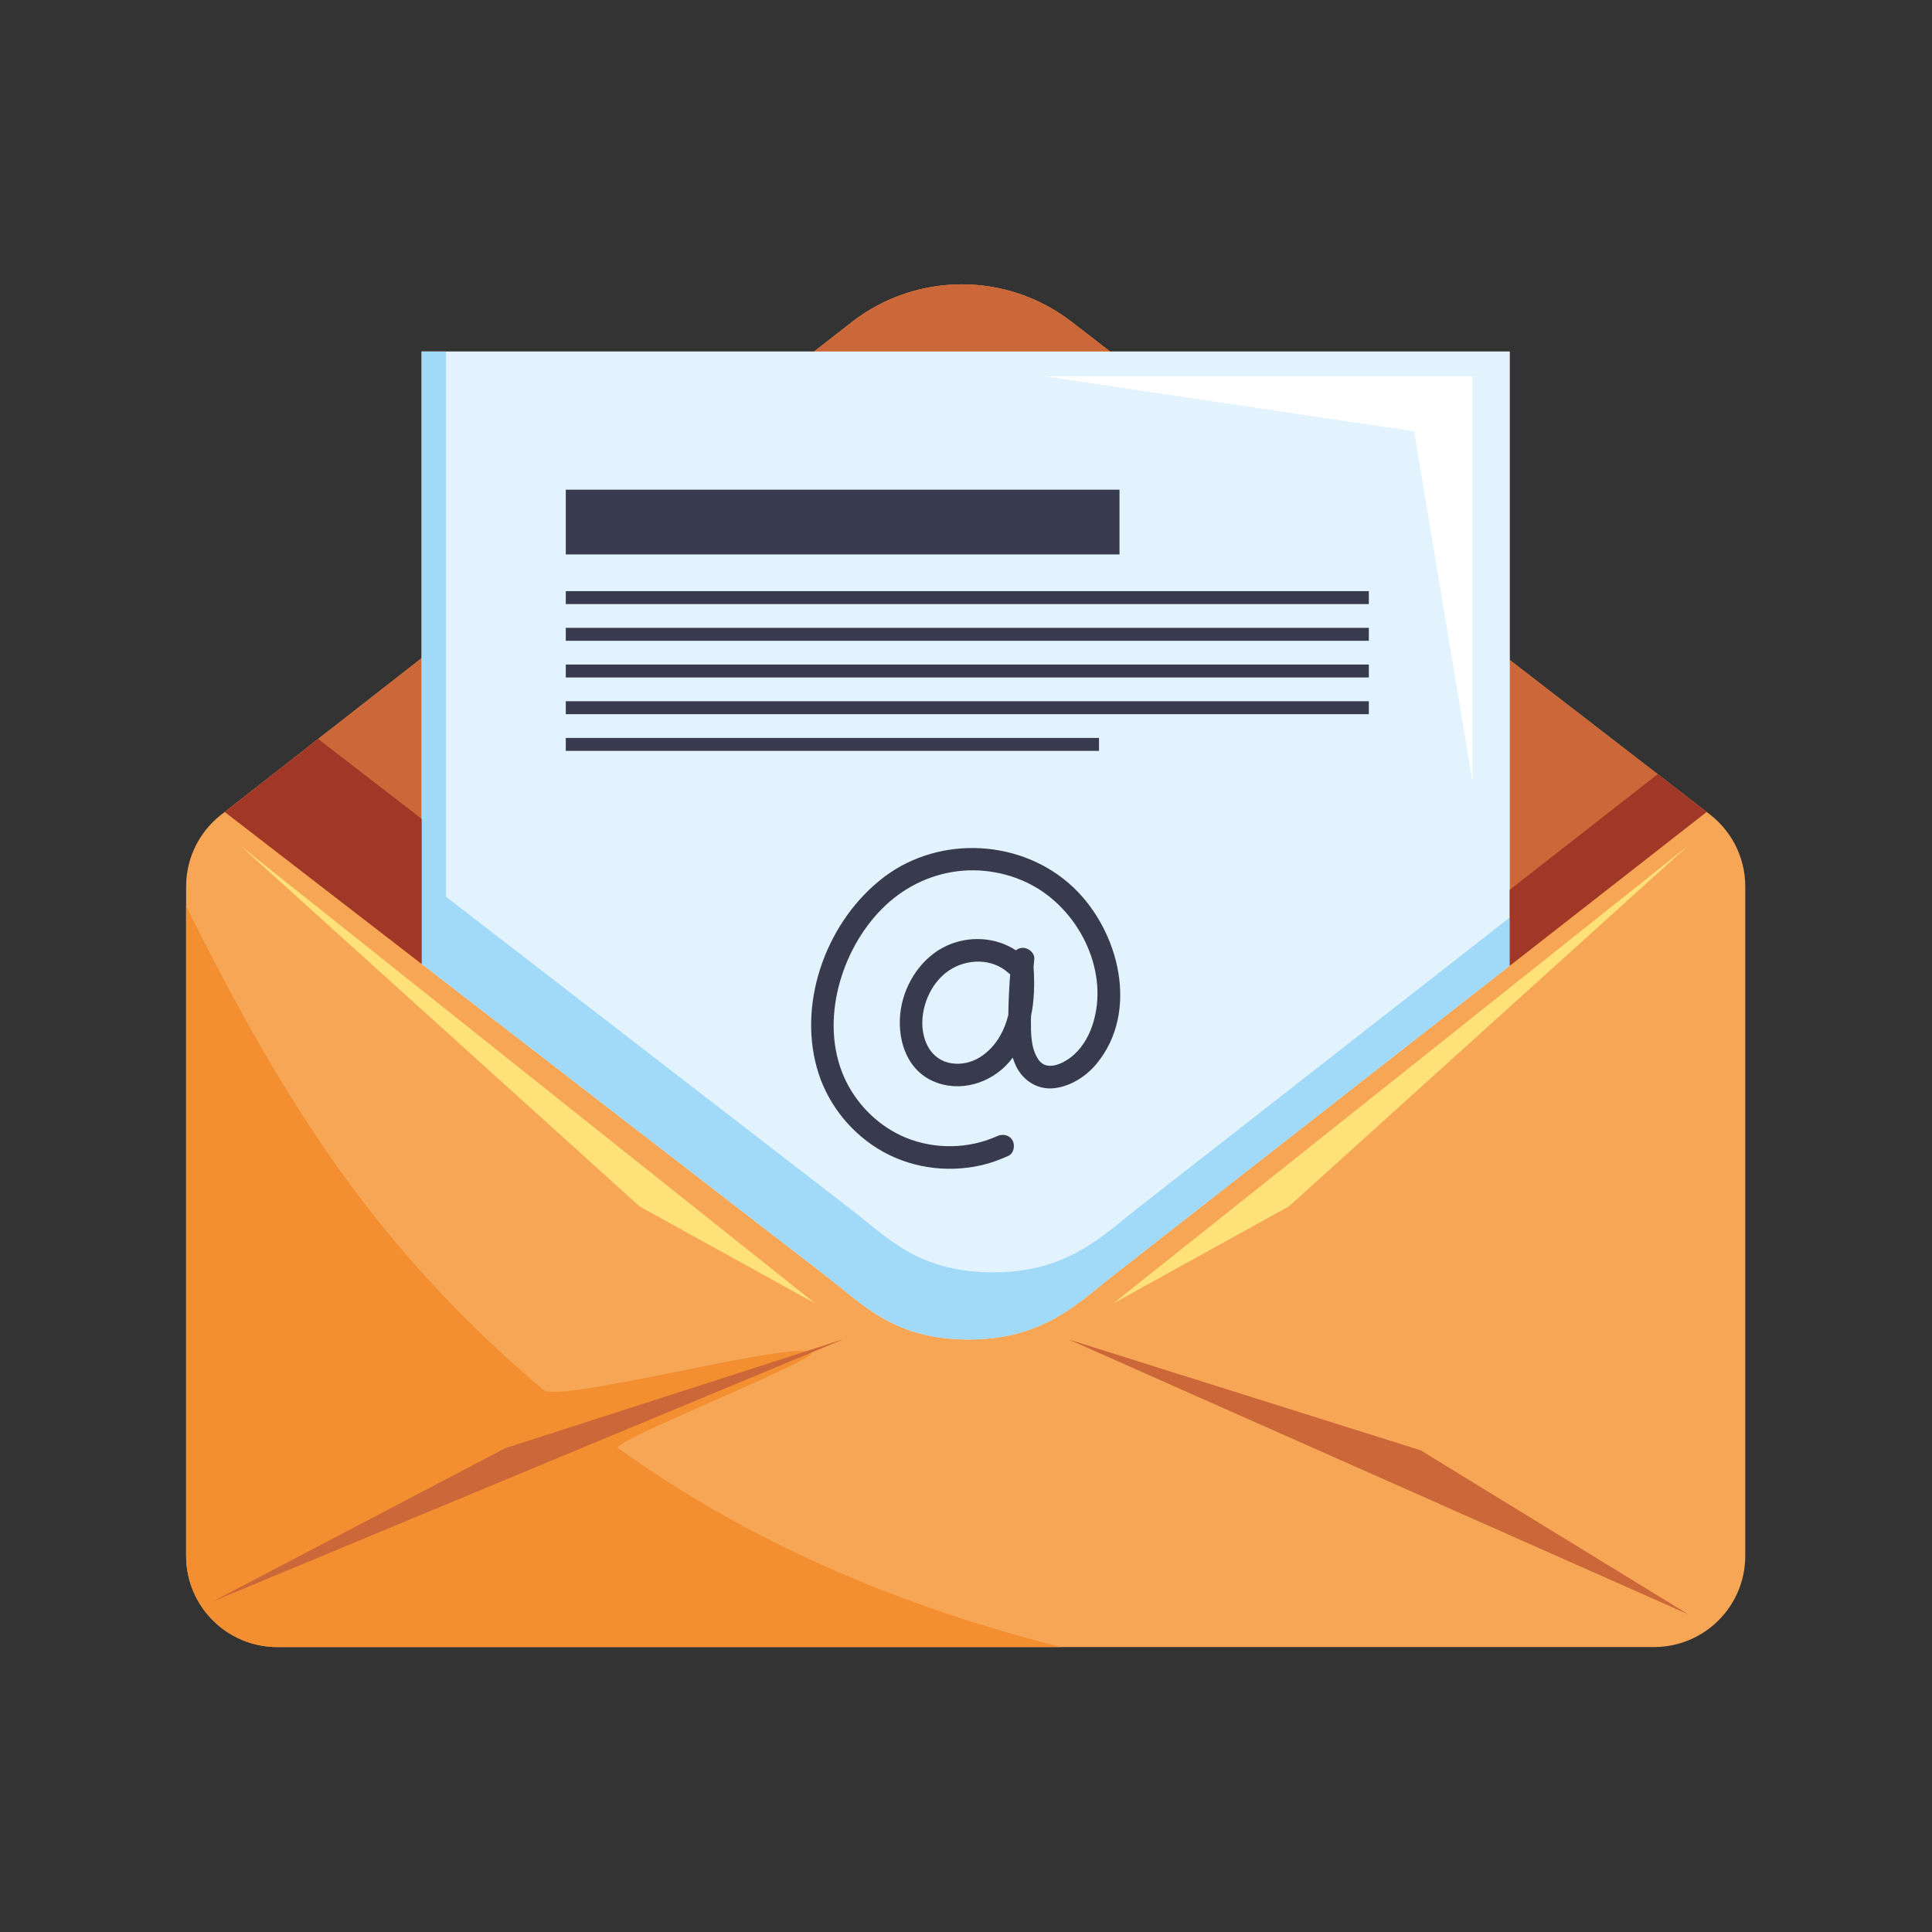 <?xml version="1.0" encoding="utf-8"?>
<!-- Generator: Adobe Illustrator 27.5.0, SVG Export Plug-In . SVG Version: 6.00 Build 0)  -->
<svg version="1.1" id="Capa_1" xmlns="http://www.w3.org/2000/svg" xmlns:xlink="http://www.w3.org/1999/xlink" x="0px" y="0px"
	 viewBox="0 0 2122 2122" style="enable-background:new 0 0 2122 2122;" xml:space="preserve">
<rect x="0" y="0" width="2122" height="2122" fill="#333333" stroke="none"/>
<g>
	<path style="fill:#F6A654;" d="M1874.389,891.81l0.04-0.032l-216.271-166.932V386.085h-438.887l-42.387-32.716
		c-70.942-54.758-169.895-54.758-240.839,0l-41.877,32.716H489.835h-26.673h-0.001v336.729L246.89,891.778l0.041,0.032
		c-25.685,18.13-42.508,47.981-42.508,81.81v21.459v713.799c0,55.307,44.836,100.143,100.143,100.143h860.859h651.326
		c55.307,0,100.144-44.835,100.144-100.143V973.62C1916.896,939.791,1900.073,909.94,1874.389,891.81z"/>
	<path style="fill:#CB6739;" d="M1176.884,353.368c-70.942-54.758-169.895-54.758-240.839,0l-41.877,32.716h325.102
		L1176.884,353.368z"/>
	<g>
		<polygon style="fill:#CB6739;" points="1658.158,724.846 1658.158,977.329 1658.158,1007.796 1658.158,1060.743 1874.389,891.81 
			1874.429,891.778 		"/>
		<path style="fill:#CB6739;" d="M463.162,899.409V722.814L246.89,891.778l0.041,0.032l217.185,167.637
			c-0.591-0.456-0.954-0.737-0.954-0.737V899.409z"/>
	</g>
	<path style="fill:#E2F3FE;" d="M1219.271,386.085H894.168H489.835h-26.673v672.626c0,0,47.26,36.486,110.943,85.648
		c0.534,0.413,1.084,0.836,1.62,1.25c21.22,16.381,44.215,34.132,67.868,52.391c24.648,19.027,49.993,38.593,74.787,57.731
		c6.716,5.185,13.392,10.337,20,15.439c19.826,15.303,39.05,30.142,56.99,43.989c8.97,6.924,17.619,13.599,25.861,19.961
		c2.747,2.12,5.45,4.206,8.104,6.254c5.307,4.097,10.422,8.043,15.317,11.822c4.895,3.778,9.572,7.387,14.005,10.808
		c4.433,3.421,8.621,6.653,12.541,9.677c19.457,15.014,32.255,24.885,35.332,27.25c0.022,0.017,0.062,0.049,0.083,0.065
		c0.013,0.009,0.025,0.019,0.038,0.028c1.312,1.009,2.615,2.022,3.911,3.039c2.616,2.053,5.201,4.122,7.772,6.194
		c2.57,2.072,5.126,4.149,7.681,6.22c33.21,26.916,66.29,52.792,131.207,54.672c2.496,0.072,5.04,0.109,7.632,0.109
		c0.001,0,0.001,0,0.001,0c0,0,0,0,0,0c3.73,0,7.459-0.144,11.183-0.355c30.144-1.474,54.286-8.73,74.63-18.794
		c6.519-3.225,12.657-6.73,18.492-10.411c2.918-1.841,5.759-3.725,8.535-5.641c4.164-2.874,8.179-5.819,12.078-8.789
		c11.699-8.912,22.358-18.062,32.867-26.272c4.572-3.572,14.642-11.439,28.622-22.361c4.87-3.805,10.208-7.974,15.992-12.494
		c6.988-5.459,14.589-11.398,22.722-17.751c13.177-10.294,27.697-21.638,43.168-33.726c6.294-4.917,12.717-9.934,19.288-15.068
		c4.959-3.875,9.969-7.789,15.056-11.764c3.104-2.425,6.23-4.867,9.374-7.323c12.577-9.826,25.452-19.884,38.438-30.031
		c3.247-2.536,6.501-5.078,9.758-7.624c6.516-5.09,13.048-10.194,19.573-15.292c6.525-5.097,13.044-10.191,19.533-15.26
		c1.13-0.882,2.253-1.759,3.38-2.64c7.34-5.734,14.632-11.431,21.851-17.071l11.148-8.709c5.974-4.668,11.875-9.278,17.698-13.826
		c0.962-0.752,1.937-1.514,2.895-2.262c6.606-5.161,13.043-10.191,19.387-15.147c2.07-1.617,4.159-3.25,6.198-4.841
		c0.369-0.289,0.755-0.59,1.123-0.877c0.203-0.159,0.4-0.311,0.602-0.47c8.41-6.571,16.539-12.921,24.297-18.983
		c2.769-2.163,5.486-4.286,8.159-6.374c2.442-1.907,4.847-3.787,7.204-5.629c1.866-1.456,3.676-2.872,5.486-4.286
		c11.77-9.195,22.312-17.431,31.313-24.463l4.091-3.197c13.782-10.766,23.32-18.218,27.183-21.236l1.207-0.943
		c0.465-0.363,0.772-0.603,0.772-0.603v-52.947v-30.467V724.846V386.085H1219.271z"/>
	<rect x="621.427" y="537.831" style="fill:#383B4E;" width="608.168" height="71.131"/>
	<rect x="621.427" y="649.269" style="fill:#383B4E;" width="882.022" height="14.226"/>
	<rect x="621.427" y="689.576" style="fill:#383B4E;" width="882.022" height="14.226"/>
	<rect x="621.427" y="729.883" style="fill:#383B4E;" width="882.022" height="14.227"/>
	<rect x="621.427" y="770.191" style="fill:#383B4E;" width="882.022" height="14.227"/>
	<rect x="621.427" y="810.498" style="fill:#383B4E;" width="585.644" height="14.226"/>
	<path style="fill:#383B4E;" d="M1179.407,975.13c-55.767-53.308-146.653-58.514-208.218-11.993
		c-61.58,46.533-94.88,134.11-74.093,209.368c10.126,36.655,34.107,68.448,66.284,88.651
		c34.009,21.353,76.007,27.601,114.998,18.566c10.089-2.339,19.731-5.946,29.159-10.196c6.142-2.768,7.62-11.688,4.475-17.065
		c-3.696-6.318-10.901-7.254-17.065-4.475c-31.174,14.053-68.281,14.569-99.897,1.617c-28.296-11.592-51.739-33.96-65.399-61.201
		c-29.962-59.748-8.913-138.388,34.821-185.781c21.831-23.657,49.599-39.451,81.424-44.867c30.636-5.214,63.755,0.71,90.666,16.161
		c50.742,29.133,82.323,95.258,63.226,152.333c-4.529,13.536-12.499,26.716-24.095,35.324c-6.297,4.675-14.712,9.289-22.767,9.018
		c-6.124-0.207-9.898-3.017-12.806-7.461c-7.871-12.024-7.862-28.09-7.8-42.311c0.007-1.54,0.062-3.079,0.079-4.619
		c3.662-17.569,4.039-36.051,2.798-54.137c0.258-2.849,0.485-5.702,0.777-8.549c0.689-6.711-6.226-12.473-12.473-12.473
		c-3.095,0-5.642,1.068-7.647,2.762c-22.38-14.695-51.571-16.311-76.175-5.002c-26.879,12.357-45.503,40.335-50.154,69.115
		c-4.989,30.872,4.827,66.358,35.669,79.747c29.02,12.599,62.714,2.37,83.079-20.974c1.434-1.643,2.769-3.331,4.069-5.034
		c0.954,2.966,2.025,5.904,3.364,8.777c7.515,16.121,23.566,26.689,41.628,24.839c18.22-1.866,35.396-12.824,46.951-26.755
		C1251.681,1111.382,1229.305,1022.828,1179.407,975.13z M1107.481,1114.653c-1.924,7.864-4.724,15.499-8.801,22.707
		c-10.795,19.09-30.579,34.033-53.551,30.504c-22.62-3.474-32.555-24.67-32.09-45.713c0.472-21.369,11.196-43.972,29.132-56.131
		c19.55-13.255,47.638-13.853,65.556,2.73c0.582,0.54,1.185,0.968,1.794,1.354
		C1108.347,1084.927,1107.688,1099.783,1107.481,1114.653z"/>
	<polygon style="fill:#CB6739;" points="1173.876,1471.257 1854.36,1773.134 1560.353,1592.936 	"/>
	<path style="fill:#F38F30;" d="M678.849,1590.429c-9.369-6.746,221.254-97.808,212.058-104.782l34.605-14.39l-39.83,12.827
		c-41.068-4.892-272.089,56.591-288.765,42.57c-79.452-66.795-151.193-142.543-212.802-226.259
		c-70.195-95.382-127.087-199.399-179.691-305.317v713.799c0,55.307,44.836,100.143,100.143,100.143h860.859
		C991.647,1765.322,824.916,1695.604,678.849,1590.429z"/>
	<polygon style="fill:#FFE179;" points="1415.721,1325.011 1854.36,928.671 1222.641,1431.707 	"/>
	<polygon style="fill:#FFE179;" points="702.418,1325.011 895.498,1431.707 263.779,928.671 	"/>
	<polygon style="fill:#FFFFFF;" points="1617.258,857.919 1617.258,413.352 1147.795,413.352 1553.24,473.813 	"/>
	<path style="fill:#A1DAF8;" d="M574.105,1144.358c0.534,0.413,1.084,0.836,1.62,1.25c21.22,16.381,44.215,34.132,67.868,52.391
		c24.648,19.027,49.993,38.593,74.787,57.731c6.716,5.185,13.392,10.337,20,15.439c19.826,15.303,39.05,30.142,56.99,43.989
		c8.97,6.924,17.619,13.599,25.861,19.961c2.747,2.12,5.45,4.206,8.104,6.254c5.307,4.097,10.422,8.043,15.317,11.822
		c4.895,3.778,9.572,7.387,14.005,10.808c4.433,3.421,8.621,6.653,12.541,9.677c19.457,15.014,32.255,24.885,35.332,27.25
		c0.022,0.017,0.062,0.049,0.083,0.065c0.013,0.009,0.025,0.019,0.038,0.028c1.312,1.009,2.615,2.022,3.911,3.039
		c2.616,2.053,5.201,4.122,7.772,6.194c2.57,2.072,5.126,4.149,7.681,6.22c33.21,26.916,66.29,52.792,131.207,54.672
		c2.496,0.072,5.04,0.109,7.632,0.109c0.001,0,0.001,0,0.001,0c0,0,0,0,0,0c3.73,0,7.459-0.144,11.183-0.355
		c30.144-1.474,54.286-8.73,74.63-18.794c6.519-3.225,12.657-6.73,18.492-10.411c2.918-1.841,5.759-3.725,8.535-5.641
		c4.164-2.874,8.179-5.819,12.078-8.789c11.699-8.912,22.358-18.062,32.867-26.272c4.572-3.572,14.642-11.439,28.622-22.361
		c4.87-3.805,10.208-7.974,15.992-12.494c6.988-5.459,14.589-11.398,22.722-17.751c13.177-10.294,27.697-21.638,43.168-33.726
		c6.294-4.917,12.717-9.934,19.288-15.068c4.959-3.875,9.969-7.789,15.056-11.764c3.104-2.425,6.23-4.867,9.374-7.323
		c12.577-9.826,25.452-19.884,38.438-30.031c3.247-2.536,6.501-5.078,9.758-7.624c6.516-5.09,13.048-10.194,19.573-15.292
		c6.525-5.097,13.044-10.191,19.533-15.26c1.13-0.882,2.253-1.759,3.38-2.64c7.34-5.734,14.632-11.431,21.851-17.071l11.148-8.709
		c5.974-4.668,11.875-9.278,17.698-13.826c0.962-0.752,1.937-1.514,2.895-2.262c6.606-5.161,13.043-10.191,19.387-15.147
		c2.07-1.617,4.159-3.25,6.198-4.841c0.369-0.289,0.755-0.59,1.123-0.877c0.203-0.159,0.4-0.311,0.602-0.47
		c8.41-6.571,16.539-12.921,24.297-18.983c2.769-2.163,5.486-4.286,8.159-6.374c2.442-1.907,4.847-3.787,7.204-5.629
		c1.866-1.456,3.676-2.872,5.486-4.286c11.77-9.195,22.312-17.431,31.313-24.463l4.091-3.197
		c13.782-10.766,23.32-18.218,27.183-21.236l1.207-0.943c0.465-0.363,0.772-0.603,0.772-0.603v-52.947
		c-89.797,70.155-377.36,294.817-408.842,319.414c-37.368,29.194-76.625,70.262-157.788,70.262
		c-82.968,0-115.851-37.687-158.241-70.262c-18.939-14.554-443.452-342.284-443.452-342.284V386.085h-26.673v672.626
		C463.162,1058.71,510.422,1095.197,574.105,1144.358z"/>
	<polygon style="fill:#A13827;" points="1658.158,977.329 1658.158,1007.796 1658.158,1060.743 1874.389,891.81 1874.429,891.778 
		1820.722,850.324 	"/>
	<path style="fill:#A13827;" d="M463.162,1058.71V899.409l-113.703-87.763L246.89,891.778l0.041,0.032l217.185,167.637
		C463.525,1058.992,463.162,1058.71,463.162,1058.71z"/>
	<polygon style="fill:#CB6739;" points="233.765,1758.908 890.907,1485.647 925.512,1471.257 885.682,1484.084 555.039,1590.565 	
		"/>
</g>
</svg>
